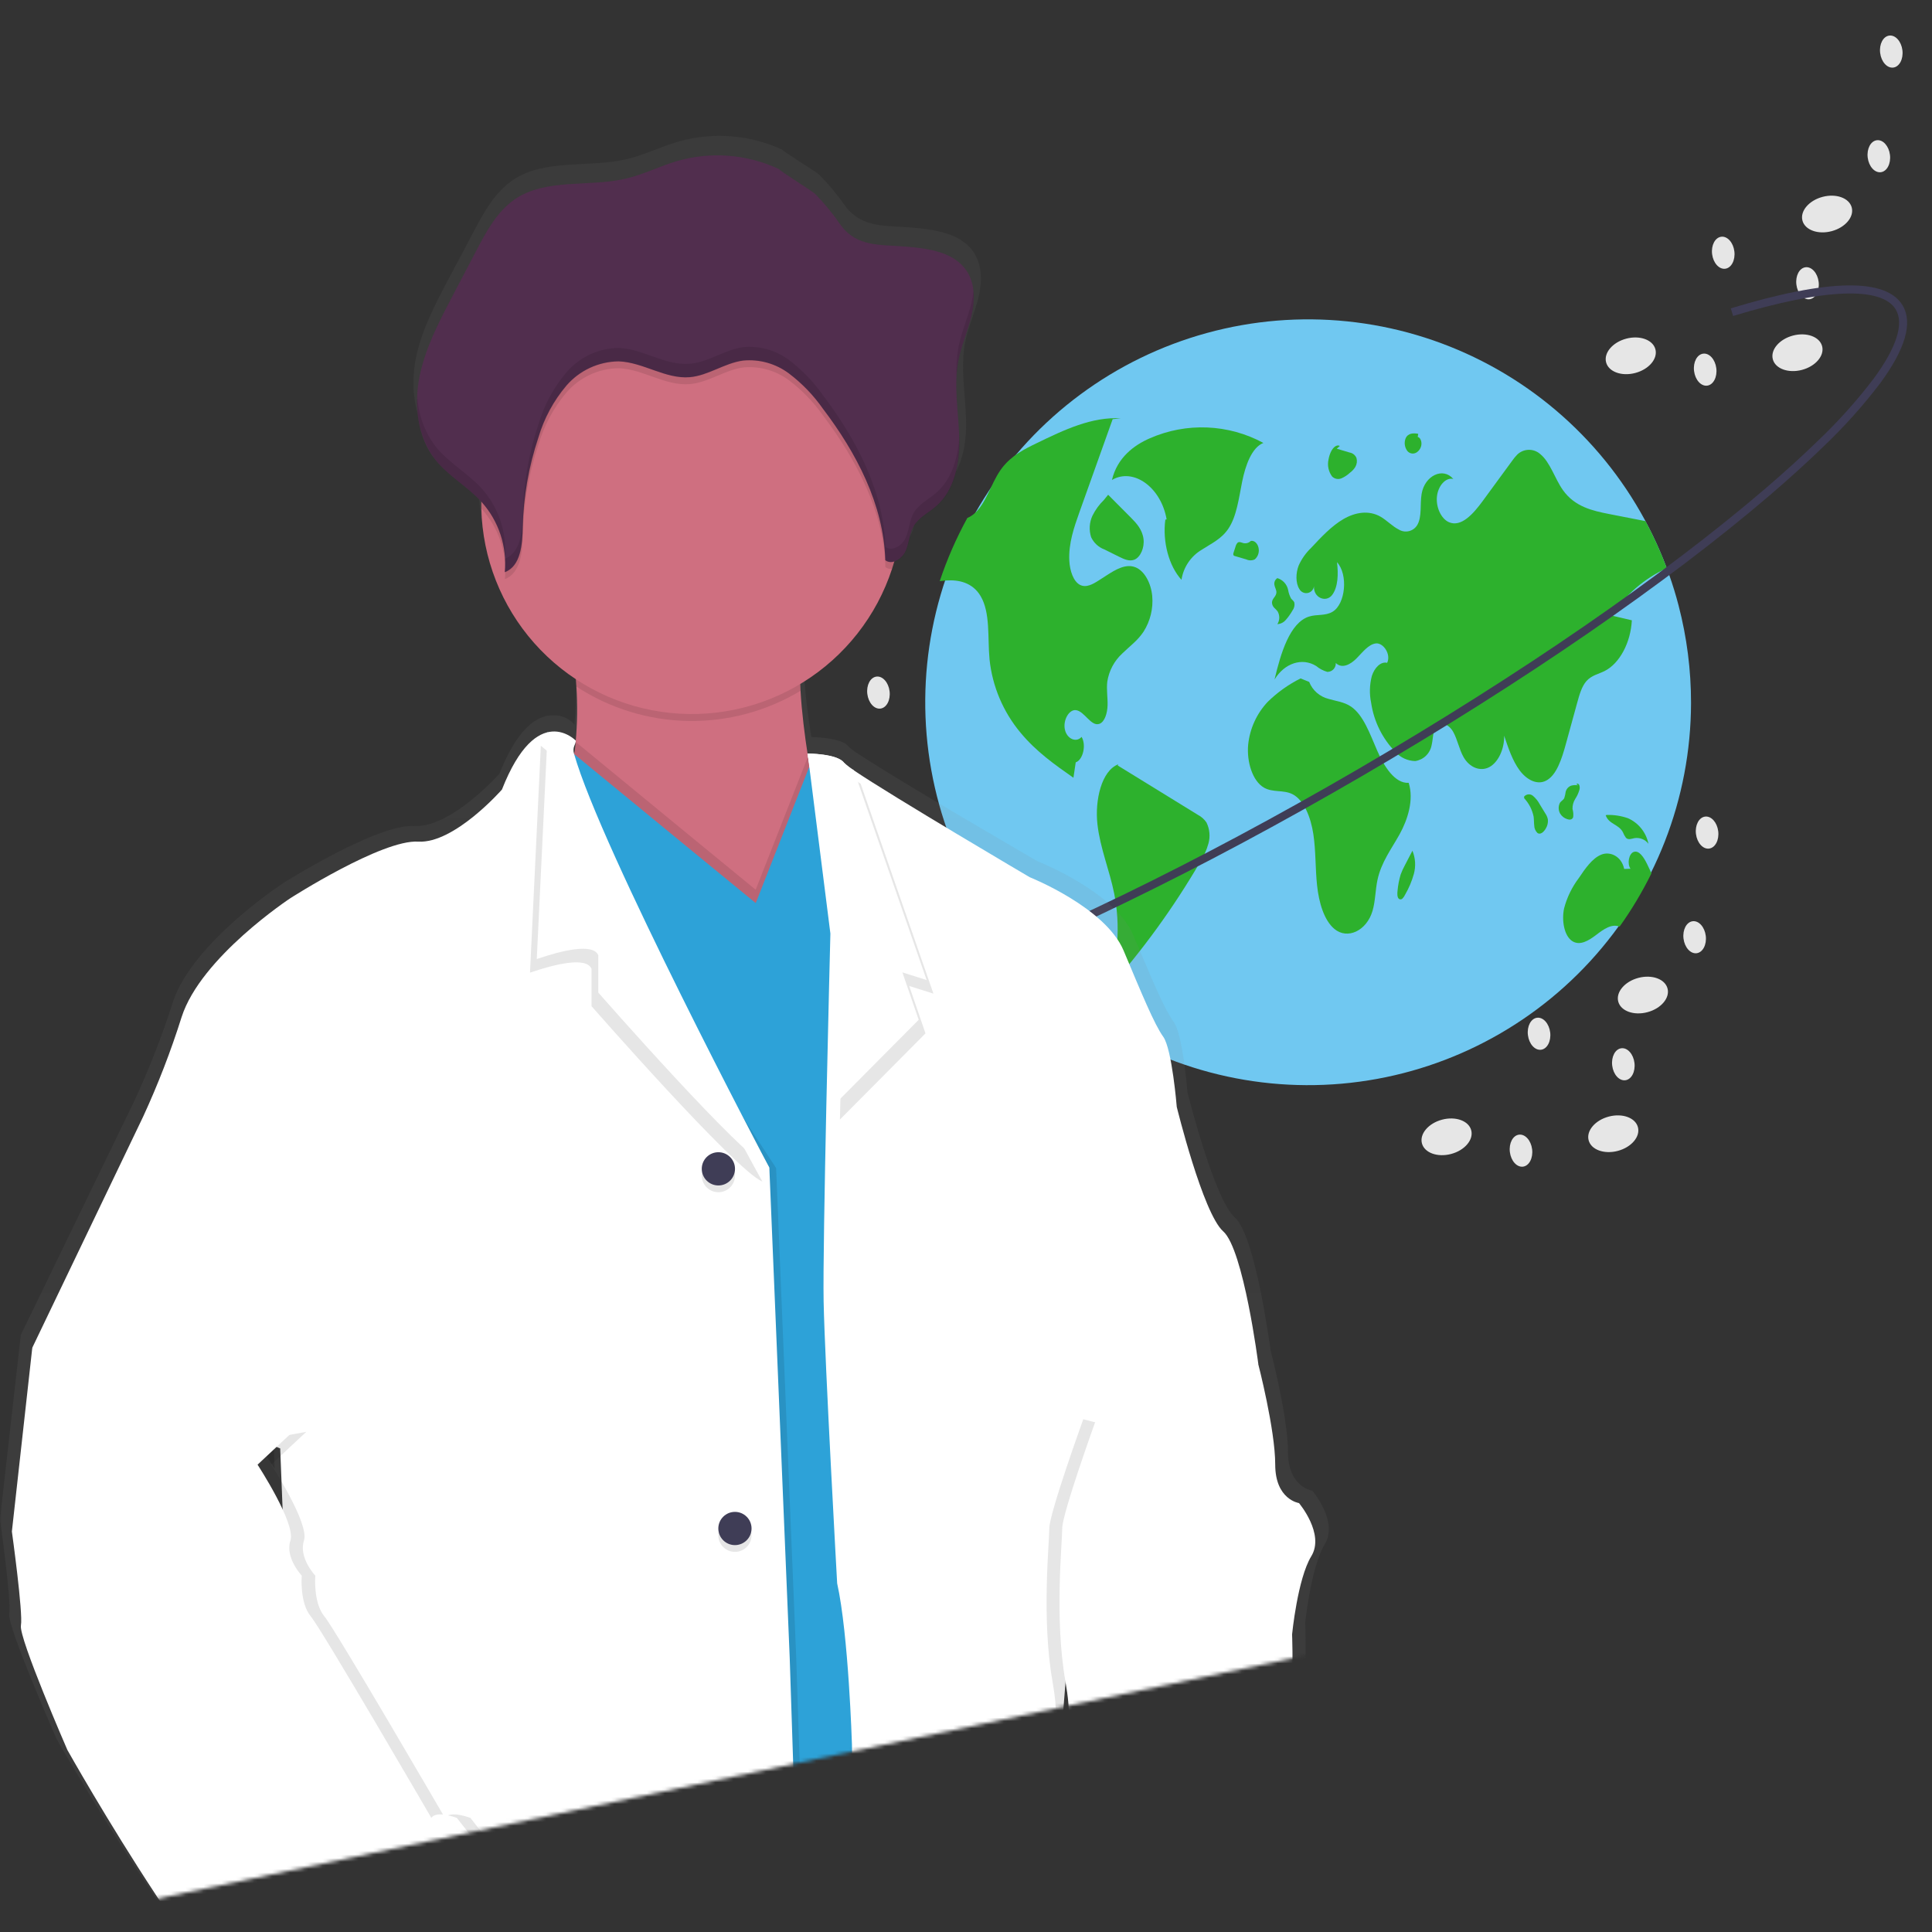 <svg width="536" height="536" viewBox="0 0 536 536" fill="none" xmlns="http://www.w3.org/2000/svg">
<rect x="0" y="0" width="536" height="536" fill="#333333" stroke="none"/>
<mask id="mask0_7_241" style="mask-type:alpha" maskUnits="userSpaceOnUse" x="0" y="0" width="536" height="536">
<path d="M0 0H536V422.463L0 536V0Z" fill="#D9D9D9"/>
</mask>
<g mask="url(#mask0_7_241)">
<path d="M469.149 195.038C469.097 221.56 459.126 247.104 441.195 266.646C423.265 286.189 398.673 298.318 372.253 300.648C345.834 302.978 319.498 295.341 298.424 279.238C277.35 263.135 263.061 239.731 258.368 213.628C253.675 187.524 258.916 160.609 273.061 138.174C287.206 115.739 309.232 99.406 334.809 92.388C360.385 85.369 387.662 88.172 411.277 100.245C434.892 112.318 453.137 132.788 462.424 157.631C462.655 158.255 462.881 158.879 463.101 159.509V159.515C464.082 162.283 464.945 165.103 465.692 167.975C467.995 176.812 469.157 185.907 469.149 195.038Z" fill="#70C8F1"/>
<path d="M350.504 122.884C345.698 120.285 340.362 118.818 334.903 118.594C329.443 118.371 324.005 119.397 319.003 121.595C314.598 123.512 309.961 126.95 308.491 133.16C314.434 129.653 322.126 135.194 323.655 144.083L323.298 144.181C322.491 150.338 324.294 157.041 327.784 160.859C328.044 159.137 328.684 157.493 329.658 156.049C330.632 154.605 331.915 153.395 333.415 152.509C335.979 150.823 338.817 149.598 340.774 146.7C343.095 143.265 343.684 138.244 344.606 133.663C345.528 129.083 347.277 124.16 350.504 122.884Z" fill="#2DB12D"/>
<path d="M317.24 175.277C315.595 177.749 313.396 179.299 311.424 181.23C309.147 183.302 307.653 186.094 307.194 189.138C306.944 191.289 307.33 193.476 307.277 195.65C307.223 197.825 306.498 200.272 305.019 200.813C302.684 201.657 300.902 197.32 298.501 197.017C296.594 196.779 294.877 199.779 295.43 202.382C295.982 204.984 298.579 206.137 300.07 204.437C301.419 206.701 300.468 210.807 298.442 211.502C298.228 212.928 298.014 214.348 297.806 215.774C292.685 212.191 287.51 208.549 283.155 203.303C278.311 197.517 275.307 190.417 274.528 182.912C273.963 176.881 274.801 169.983 272.033 165.343C269.816 161.63 266.014 160.81 262.592 161.042C261.968 161.083 261.338 161.154 260.714 161.232C262.732 155.17 265.296 149.304 268.372 143.705C269.069 143.406 269.716 143.003 270.291 142.51C273.476 139.807 274.89 134.335 277.475 130.55C277.641 130.307 277.813 130.069 277.992 129.837C280.636 126.385 284.176 124.609 287.599 122.957C295.174 119.279 302.969 115.554 310.966 116.065L308.691 116.285C306.035 123.724 303.377 131.162 300.717 138.601C300.313 139.742 299.905 140.884 299.493 142.029C297.984 146.259 296.428 150.763 296.659 155.498C296.796 158.302 297.77 161.297 299.624 162.26C301.353 163.151 303.242 162.057 304.912 160.976C305.619 160.525 306.32 160.073 307.027 159.616C309.564 157.982 312.374 156.306 315.054 157.399C317.508 158.397 319.32 161.731 319.664 165.325C319.98 168.819 319.128 172.32 317.24 175.277Z" fill="#2DB12D"/>
<path d="M332.329 226.062C324.919 221.5 317.51 216.938 310.1 212.376L310.226 212.052C305.619 213.807 303.707 221.996 304.468 228.693C305.229 235.389 307.811 241.376 309.115 247.901C310.874 256.831 310.21 266.068 307.193 274.655C316.936 263.722 325.558 251.841 332.931 239.188C333.961 237.594 334.746 235.854 335.259 234.026C335.803 232.078 335.609 229.999 334.715 228.185C334.108 227.29 333.288 226.561 332.329 226.062Z" fill="#2DB12D"/>
<path d="M303.086 143.064C302.216 144.932 302.082 147.06 302.711 149.022C303.442 150.603 304.768 151.832 306.401 152.44L310.495 154.469C311.857 155.144 313.325 155.826 314.713 155.271C316.388 154.601 317.549 151.975 317.249 149.538C316.929 146.944 315.294 145.16 313.782 143.641C311.666 141.515 309.55 139.389 307.434 137.262L306.242 138.723C304.952 139.981 303.885 141.449 303.086 143.064Z" fill="#2DB12D"/>
<path d="M447.202 170.791C449.044 171.225 450.886 171.659 452.727 172.092C452.407 178.313 449.323 184.07 445.188 186.156C443.465 187.023 441.546 187.344 440.12 188.966C438.831 190.44 438.177 192.733 437.577 194.925C436.525 198.752 435.474 202.578 434.422 206.404C433.293 210.527 431.843 215.108 428.908 216.593C426.389 217.871 423.508 216.308 421.571 213.688C419.634 211.068 418.452 207.545 417.305 204.111C417.376 207.854 415.635 211.526 413.17 212.827C410.698 214.128 407.692 212.951 406.04 210.046C404.852 207.961 404.359 205.21 403.194 203.095C402.03 200.98 399.588 199.768 398.316 201.752C397.478 203.071 397.585 205.091 397.17 206.766C396.96 207.879 396.409 208.898 395.594 209.683C394.778 210.468 393.738 210.979 392.619 211.145C391.589 211.122 390.575 210.889 389.638 210.461C388.702 210.033 387.862 209.419 387.17 208.656C383.532 204.934 381.163 200.157 380.403 195.008C379.888 192.54 379.953 189.985 380.593 187.546C381.324 185.235 383.088 183.453 384.841 183.892C385.994 181.456 383.718 178.224 381.669 178.509C379.613 178.794 378.003 180.999 376.315 182.692C374.634 184.385 372.281 185.615 370.588 183.934C370.626 184.549 370.418 185.154 370.01 185.615C369.601 186.077 369.027 186.358 368.412 186.395C368.351 186.399 368.29 186.401 368.229 186.399C367.103 186.076 366.057 185.522 365.157 184.772C361.278 182.353 356.352 183.958 353.595 188.532C355.318 181.201 357.843 172.788 363.137 171.065C365.3 170.358 367.659 170.94 369.703 169.716C373.321 167.547 374.052 159.354 370.926 155.974C371.325 159.17 371.247 162.901 369.56 165.088C367.873 167.274 364.332 165.848 364.545 162.616C364.497 163.071 364.307 163.498 364.001 163.838C363.695 164.178 363.289 164.412 362.842 164.507C362.395 164.602 361.929 164.553 361.512 164.367C361.094 164.181 360.746 163.867 360.517 163.472C359.394 161.761 359.489 158.962 360.286 156.918C361.106 155.067 362.283 153.396 363.749 151.999C366.572 148.975 369.435 145.915 372.703 144.014C375.977 142.112 379.755 141.471 383.035 143.36C384.764 144.358 386.285 146.022 388.05 146.901C388.464 147.158 388.926 147.332 389.407 147.411C389.889 147.49 390.381 147.473 390.856 147.362C391.331 147.25 391.78 147.047 392.176 146.762C392.573 146.477 392.909 146.118 393.166 145.703C393.186 145.671 393.206 145.639 393.225 145.606C394.538 143.301 393.92 139.878 394.407 136.997C395.28 131.905 400.372 129.523 403.194 132.885C401.085 132.345 398.905 134.84 398.643 137.864C398.376 140.888 399.903 143.942 401.947 144.857C405.381 146.378 408.743 142.552 411.34 139.011C414.049 135.304 416.762 131.598 419.48 127.895C419.913 127.264 420.4 126.672 420.935 126.124C421.786 125.295 422.921 124.82 424.109 124.795C425.297 124.771 426.45 125.199 427.334 125.993C430.079 128.233 431.368 132.826 433.62 135.987C436.888 140.579 441.778 141.696 446.329 142.588C449.721 143.247 453.116 143.911 456.512 144.578C458.776 148.79 460.751 153.151 462.424 157.631C456.195 160.471 450.912 165.039 447.202 170.791Z" fill="#2DB12D"/>
<path d="M458.17 242.278C455.624 247.447 452.664 252.4 449.317 257.09C447.178 256.175 444.879 257.809 442.877 259.342C440.785 260.946 438.272 262.509 436.127 261.047C433.935 259.55 433.228 255.361 433.923 252.04C434.722 248.976 436.119 246.101 438.034 243.579C439.817 240.917 441.724 238.155 444.202 237.121C446.685 236.087 449.876 237.549 450.6 241.078L452.359 241.018C451.373 239.664 451.89 236.86 453.215 236.366C454.742 235.79 456.067 237.887 456.97 239.741C457.374 240.579 457.784 241.423 458.17 242.278Z" fill="#2DB12D"/>
<path d="M390.815 217.182C387.035 217.42 384.041 212.766 382.051 208.188C380.061 203.61 378.246 198.375 374.835 196.045C372.886 194.713 370.664 194.531 368.55 193.885C367.351 193.583 366.242 192.998 365.314 192.181C364.386 191.364 363.665 190.337 363.213 189.186L360.815 188.218C357.461 189.894 354.39 192.085 351.711 194.709C348.651 197.96 346.745 202.128 346.286 206.569C345.828 211.369 347.52 216.721 350.68 218.524C353.178 219.948 356.085 219.05 358.615 220.354C361.775 221.984 363.652 226.718 364.362 231.391C365.072 236.065 364.892 240.922 365.4 245.649C365.909 250.376 367.309 255.294 370.207 257.717C373.834 260.748 379.157 258.229 380.784 252.711C381.582 250.004 381.555 246.95 382.152 244.141C383.203 239.193 386.04 235.522 388.29 231.463C390.54 227.405 392.312 221.892 390.815 217.182Z" fill="#2DB12D"/>
<path d="M353.462 168.563C353.814 168.887 354.143 169.237 354.446 169.608C354.76 170.148 354.92 170.764 354.909 171.389C354.899 172.014 354.718 172.624 354.386 173.153C354.841 173.127 355.286 173.007 355.693 172.801C356.099 172.594 356.459 172.305 356.748 171.953C357.438 171.167 358.045 170.312 358.559 169.402C358.801 169.09 358.974 168.73 359.066 168.346C359.158 167.963 359.167 167.564 359.093 167.176C358.914 166.667 358.492 166.449 358.196 166.066C357.786 165.317 357.506 164.503 357.368 163.66C357.204 162.869 356.822 162.141 356.267 161.555C355.711 160.97 355.003 160.551 354.223 160.345L354.412 160.382C354.09 160.573 353.835 160.86 353.684 161.204C353.533 161.547 353.494 161.929 353.57 162.296C353.685 163.037 354.162 163.653 354.114 164.409C354.046 165.496 352.959 166.006 352.892 167.094C352.882 167.639 353.086 168.167 353.462 168.563Z" fill="#2DB12D"/>
<path d="M346.985 150.084L347.002 150.081C347.118 149.975 347.225 149.861 347.323 149.738L346.985 150.084Z" fill="#2DB12D"/>
<path d="M348.119 155.189C348.573 154.791 348.909 154.275 349.09 153.699C349.271 153.123 349.29 152.508 349.145 151.921C348.871 150.685 347.899 149.854 347.002 150.082C346.742 150.346 346.419 150.539 346.064 150.643C345.709 150.748 345.333 150.76 344.971 150.68C344.417 150.537 343.809 150.17 343.328 150.587C343.053 150.899 342.86 151.275 342.768 151.68C342.59 152.226 342.412 152.773 342.234 153.319C342.15 153.514 342.128 153.731 342.171 153.94C342.205 154.023 342.26 154.097 342.331 154.153C342.401 154.209 342.485 154.246 342.574 154.26L345.777 155.204C346.145 155.374 346.545 155.46 346.95 155.457C347.354 155.455 347.754 155.363 348.119 155.189Z" fill="#2DB12D"/>
<path d="M428.709 225.653C428.215 224.845 427.722 224.037 427.228 223.23C426.744 222.294 426.081 221.462 425.278 220.78C424.926 220.486 424.472 220.343 424.016 220.383C423.559 220.424 423.137 220.644 422.843 220.995L422.817 221.027L422.877 221.488C424.198 222.905 425.099 224.661 425.477 226.561C425.59 227.387 425.55 228.241 425.649 229.071C425.659 229.455 425.746 229.834 425.902 230.185C426.059 230.536 426.284 230.853 426.563 231.118C427.34 231.637 428.253 230.871 428.806 229.937C429.3 229.17 429.522 228.259 429.435 227.351C429.312 226.741 429.065 226.163 428.709 225.653Z" fill="#2DB12D"/>
<path d="M436.45 226.705C436.544 225.948 436.482 225.181 436.269 224.449C436.234 223.459 436.496 222.481 437.023 221.642C437.545 220.85 437.942 219.982 438.197 219.068C438.304 218.651 438.285 218.212 438.14 217.807C437.977 217.44 437.581 217.273 437.355 217.563L437.84 217.876C437.184 217.759 436.511 217.792 435.869 217.972C435.503 218.112 435.177 218.338 434.917 218.631C434.657 218.924 434.471 219.275 434.376 219.655C434.295 220.248 434.164 220.832 433.984 221.402C433.694 221.998 433.133 222.196 432.781 222.719C432.541 223.182 432.42 223.698 432.428 224.22C432.437 224.741 432.575 225.253 432.831 225.708C433.273 226.452 433.977 227.006 434.804 227.26C435.397 227.473 436.178 227.484 436.45 226.705Z" fill="#2DB12D"/>
<path d="M450.236 230.864C450.45 231.422 450.737 231.949 451.09 232.432C451.75 233.096 452.647 232.688 453.447 232.526C454.174 232.412 454.918 232.496 455.601 232.769C456.283 233.043 456.879 233.497 457.325 234.082C457.014 232.533 456.337 231.082 455.349 229.849C454.361 228.617 453.092 227.64 451.648 226.999C449.772 226.35 447.795 226.041 445.81 226.087L445.471 226.173C446.335 228.688 449.048 228.632 450.236 230.864Z" fill="#2DB12D"/>
<path d="M391.849 236.007L391.854 236.018L391.952 235.828L391.849 236.007Z" fill="#2DB12D"/>
<path d="M389.758 240.055C389.302 240.883 388.909 241.745 388.584 242.633C388.154 244.071 387.869 245.548 387.734 247.043C387.628 247.893 387.595 248.978 388.128 249.392C388.281 249.494 388.465 249.536 388.647 249.511C388.829 249.487 388.995 249.397 389.116 249.258C389.412 248.945 389.654 248.585 389.832 248.193C390.879 246.391 391.691 244.462 392.25 242.455C392.833 240.324 392.694 238.061 391.854 236.019C391.155 237.364 390.457 238.71 389.758 240.055Z" fill="#2DB12D"/>
<path d="M369.583 132.21C369.915 132.535 370.335 132.755 370.791 132.844C371.247 132.933 371.719 132.887 372.149 132.711C373.039 132.322 373.856 131.782 374.563 131.116C375.149 130.683 375.646 130.141 376.027 129.519C376.236 129.148 376.371 128.739 376.422 128.316C376.474 127.893 376.441 127.463 376.326 127.053C376.162 126.659 375.901 126.314 375.567 126.05C375.233 125.786 374.837 125.611 374.416 125.542C373.231 125.191 372.047 124.839 370.862 124.488L371.719 123.715C370.837 123.242 369.861 124.121 369.31 125.208C368.957 125.918 368.71 126.677 368.579 127.459C368.391 128.276 368.384 129.125 368.557 129.945C368.731 130.766 369.081 131.538 369.583 132.21Z" fill="#2DB12D"/>
<path d="M390.502 125.187C390.836 125.555 391.297 125.783 391.793 125.823C392.288 125.863 392.781 125.713 393.17 125.404C393.505 125.153 393.783 124.833 393.986 124.467C394.189 124.101 394.313 123.696 394.35 123.279C394.434 122.347 393.973 121.311 393.315 121.23L393.465 120.358C392.197 120.129 390.637 120.083 389.958 121.623C389.728 122.212 389.658 122.852 389.754 123.478C389.849 124.103 390.107 124.693 390.502 125.187Z" fill="#2DB12D"/>
<path d="M448.843 319.292C452.619 318.287 455.113 315.342 454.413 312.715C453.713 310.088 450.085 308.774 446.309 309.78C442.533 310.785 440.039 313.73 440.739 316.357C441.438 318.984 445.067 320.298 448.843 319.292Z" fill="#E6E6E6"/>
<path d="M402.595 320.147C406.371 319.142 408.865 316.197 408.165 313.57C407.465 310.943 403.837 309.629 400.061 310.635C396.285 311.64 393.791 314.585 394.491 317.212C395.19 319.839 398.819 321.153 402.595 320.147Z" fill="#E6E6E6"/>
<path d="M457.059 280.812C460.835 279.807 463.329 276.862 462.629 274.235C461.93 271.609 458.302 270.294 454.526 271.3C450.75 272.306 448.256 275.25 448.955 277.877C449.655 280.504 453.283 281.818 457.059 280.812Z" fill="#E6E6E6"/>
<path d="M470.7 264.455C472.405 264.244 473.54 262.086 473.237 259.635C472.933 257.184 471.304 255.369 469.599 255.58C467.894 255.792 466.759 257.95 467.062 260.401C467.366 262.851 468.995 264.667 470.7 264.455Z" fill="#E6E6E6"/>
<path d="M474.153 235.425C475.858 235.214 476.994 233.055 476.69 230.605C476.386 228.154 474.758 226.338 473.053 226.55C471.348 226.761 470.212 228.919 470.516 231.37C470.82 233.821 472.448 235.636 474.153 235.425Z" fill="#E6E6E6"/>
<path d="M427.532 291.232C429.237 291.021 430.373 288.863 430.069 286.412C429.765 283.961 428.137 282.146 426.432 282.357C424.727 282.569 423.591 284.727 423.895 287.178C424.199 289.628 425.827 291.444 427.532 291.232Z" fill="#E6E6E6"/>
<path d="M450.915 299.696C452.62 299.485 453.756 297.326 453.452 294.876C453.148 292.425 451.52 290.609 449.815 290.821C448.11 291.032 446.974 293.19 447.278 295.641C447.582 298.092 449.21 299.907 450.915 299.696Z" fill="#E6E6E6"/>
<path d="M422.524 323.668C424.229 323.456 425.365 321.298 425.061 318.847C424.757 316.396 423.128 314.581 421.424 314.792C419.719 315.004 418.583 317.162 418.887 319.613C419.19 322.064 420.819 323.879 422.524 323.668Z" fill="#E6E6E6"/>
<path d="M218.951 280.453C222.727 279.447 225.221 276.502 224.522 273.876C223.822 271.249 220.194 269.935 216.418 270.94C212.642 271.946 210.148 274.89 210.847 277.517C211.547 280.144 215.175 281.458 218.951 280.453Z" fill="#E6E6E6"/>
<path d="M172.701 281.309C176.477 280.304 178.971 277.359 178.271 274.732C177.572 272.106 173.944 270.791 170.168 271.797C166.392 272.803 163.898 275.747 164.597 278.374C165.297 281.001 168.925 282.315 172.701 281.309Z" fill="#E6E6E6"/>
<path d="M227.169 241.972C230.945 240.966 233.439 238.021 232.74 235.395C232.04 232.768 228.412 231.454 224.636 232.459C220.86 233.465 218.366 236.41 219.066 239.036C219.765 241.663 223.393 242.977 227.169 241.972Z" fill="#E6E6E6"/>
<path d="M240.809 225.616C242.513 225.405 243.649 223.246 243.345 220.796C243.042 218.345 241.413 216.529 239.708 216.741C238.003 216.952 236.867 219.11 237.171 221.561C237.475 224.012 239.104 225.827 240.809 225.616Z" fill="#E6E6E6"/>
<path d="M244.262 196.585C245.967 196.374 247.103 194.216 246.799 191.765C246.495 189.314 244.867 187.499 243.162 187.71C241.457 187.922 240.321 190.08 240.625 192.531C240.929 194.981 242.557 196.797 244.262 196.585Z" fill="#E6E6E6"/>
<path d="M197.641 252.393C199.346 252.181 200.482 250.023 200.178 247.572C199.874 245.122 198.246 243.306 196.541 243.518C194.836 243.729 193.7 245.887 194.004 248.338C194.308 250.789 195.936 252.604 197.641 252.393Z" fill="#E6E6E6"/>
<path d="M221.024 260.856C222.729 260.645 223.864 258.487 223.56 256.036C223.257 253.585 221.628 251.77 219.923 251.981C218.218 252.193 217.083 254.351 217.386 256.802C217.69 259.252 219.319 261.068 221.024 260.856Z" fill="#E6E6E6"/>
<path d="M192.633 284.828C194.338 284.617 195.473 282.459 195.17 280.008C194.866 277.557 193.237 275.742 191.532 275.953C189.827 276.164 188.692 278.322 188.996 280.773C189.299 283.224 190.928 285.04 192.633 284.828Z" fill="#E6E6E6"/>
<path d="M499.943 102.614C503.719 101.609 506.213 98.664 505.513 96.037C504.813 93.411 501.185 92.096 497.409 93.102C493.633 94.108 491.139 97.052 491.839 99.679C492.538 102.306 496.167 103.62 499.943 102.614Z" fill="#E6E6E6"/>
<path d="M453.692 103.471C457.468 102.466 459.962 99.521 459.263 96.894C458.563 94.267 454.935 92.953 451.159 93.959C447.383 94.965 444.889 97.909 445.588 100.536C446.288 103.163 449.916 104.477 453.692 103.471Z" fill="#E6E6E6"/>
<path d="M508.16 64.133C511.936 63.127 514.43 60.182 513.731 57.556C513.031 54.929 509.403 53.615 505.627 54.62C501.851 55.626 499.357 58.571 500.057 61.197C500.756 63.824 504.384 65.138 508.16 64.133Z" fill="#E6E6E6"/>
<path d="M521.8 47.778C523.505 47.566 524.64 45.408 524.337 42.958C524.033 40.507 522.404 38.691 520.699 38.903C518.994 39.114 517.859 41.272 518.163 43.723C518.466 46.174 520.095 47.989 521.8 47.778Z" fill="#E6E6E6"/>
<path d="M525.253 18.747C526.958 18.536 528.094 16.378 527.79 13.927C527.486 11.476 525.858 9.661 524.153 9.872C522.448 10.083 521.312 12.242 521.616 14.692C521.92 17.143 523.548 18.959 525.253 18.747Z" fill="#E6E6E6"/>
<path d="M478.632 74.555C480.337 74.343 481.473 72.185 481.169 69.734C480.866 67.284 479.237 65.468 477.532 65.68C475.827 65.891 474.691 68.049 474.995 70.5C475.299 72.951 476.928 74.766 478.632 74.555Z" fill="#E6E6E6"/>
<path d="M502.015 83.018C503.72 82.807 504.856 80.649 504.552 78.198C504.248 75.747 502.62 73.932 500.915 74.143C499.21 74.354 498.074 76.513 498.378 78.963C498.682 81.414 500.31 83.23 502.015 83.018Z" fill="#E6E6E6"/>
<path d="M473.624 106.99C475.329 106.779 476.465 104.621 476.161 102.17C475.857 99.719 474.229 97.903 472.524 98.115C470.819 98.326 469.683 100.484 469.987 102.935C470.291 105.386 471.919 107.201 473.624 106.99Z" fill="#E6E6E6"/>
<path d="M205.055 287.032C197.488 287.032 192.568 285.152 190.391 281.414C186.097 274.043 193.288 261.11 211.764 242.974L213.316 244.555C196.154 261.402 188.692 274.096 192.305 280.299C194.591 284.222 201.395 285.629 211.985 284.364C222.498 283.109 236.431 279.368 253.395 273.246C288.321 260.641 332.138 239.38 376.776 213.378C421.412 187.377 461.521 159.75 489.714 135.587C495.13 130.945 500.044 126.479 504.322 122.315C509.937 116.981 515.117 111.208 519.813 105.05C526.137 96.463 528.271 89.851 525.985 85.927C522.167 79.373 506.128 79.989 480.82 87.664L480.178 85.544C507.33 77.31 523.386 77.063 527.9 84.811C530.704 89.626 528.583 96.877 521.597 106.364C516.829 112.62 511.569 118.484 505.867 123.902C501.557 128.099 496.607 132.596 491.156 137.269C462.864 161.517 422.639 189.227 377.891 215.292C333.141 241.36 289.195 262.681 254.148 275.33C237.025 281.509 222.928 285.289 212.248 286.564C209.862 286.861 207.46 287.018 205.055 287.032Z" fill="#3F3D56"/>
<path d="M364.049 413.553C364.049 413.553 357.322 412.614 357.322 402.814C357.322 393.014 352.507 374.71 352.507 374.71C352.507 374.625 348.341 342.834 342.587 337.78C336.833 332.726 329.44 303.051 329.44 303.051C329.44 303.051 328.177 286.951 325.599 283.485C323.02 280.019 319.537 271.533 314.398 259.428C309.259 247.322 287.831 238.939 287.831 238.939C287.831 238.939 249.091 216.47 238.112 209.145C237.114 208.543 236.182 207.84 235.329 207.045C233.417 204.535 225.085 204.484 225.085 204.484C224.214 198.986 223.377 192.669 223.104 186.949C223.104 186.334 223.104 185.72 223.019 185.105C235.261 177.869 244.481 166.46 248.988 152.972C249.193 152.323 249.364 151.64 249.552 150.992C250.285 150.75 250.96 150.358 251.533 149.84C252.107 149.323 252.566 148.692 252.881 147.987C253.871 145.784 253.888 143.206 255.118 141.157C256.552 138.733 259.284 137.435 261.435 135.608C266.865 130.998 268.265 123.229 268.008 116.161C267.838 110.441 266.916 104.67 267.274 98.985L267.377 97.55C267.479 96.697 267.599 95.843 267.752 95.023C268.589 90.789 270.416 86.794 271.44 82.594C272.465 78.394 272.567 73.664 270.177 70.044C266.677 64.734 259.386 63.676 252.983 63.129C245.727 62.515 239.239 63.317 234.595 57.29C232.421 54.14 229.976 51.186 227.287 48.463C226.331 47.575 217.043 41.907 217.043 41.531C207.978 37.332 197.702 36.544 188.103 39.311C183.288 40.712 178.746 42.999 173.863 44.143C163.329 46.636 151.206 43.938 142.259 49.965C137.274 53.38 134.286 58.81 131.486 64.103C129.209 68.462 126.899 72.816 124.554 77.164C120.781 84.318 116.939 91.592 115.351 99.514C115.017 101.238 114.812 102.984 114.736 104.738V104.824C114.736 105.456 114.736 106.087 114.736 106.719V107.521C114.736 108.119 114.736 108.7 114.839 109.229C114.941 109.758 114.924 109.929 114.975 110.287C115.027 110.646 115.112 111.448 115.214 111.995C115.317 112.541 115.522 113.497 115.727 114.249C115.812 114.573 115.932 114.88 116.034 115.188C116.205 115.768 116.41 116.332 116.632 116.895C116.751 117.185 116.871 117.493 117.007 117.783C117.263 118.38 117.571 118.961 117.878 119.49C118.015 119.729 118.117 119.951 118.254 120.173C118.73 120.967 119.255 121.731 119.824 122.461C123.478 127.02 128.856 129.922 132.835 134.191C132.835 134.362 132.835 134.532 132.835 134.686C132.835 135.164 132.835 135.625 132.835 136.103C133.046 145.623 135.579 154.947 140.216 163.264C144.852 171.581 151.45 178.639 159.436 183.825C159.436 184.473 159.521 185.139 159.555 185.788C159.888 190.856 159.825 195.943 159.367 201.001C158.672 200.182 157.802 199.53 156.821 199.092C155.84 198.655 154.773 198.444 153.699 198.474C152.965 198.438 152.23 198.501 151.513 198.662L151.36 198.542V198.696C147.604 199.618 142.977 203.528 138.554 214.643C138.554 214.643 125.1 229.805 114.856 229.173C104.612 228.541 78.676 244.949 78.676 244.949C78.676 244.949 53.373 261.374 47.943 278.106C44.909 287.595 41.27 296.879 37.05 305.903L5.771 370.357L0 421.493C0 421.493 3.193 444.235 2.561 447.701C1.929 451.167 15.691 482.429 15.691 482.429C15.691 482.429 61.159 562.318 79.735 566.416L81.067 565.477C81.862 565.892 82.704 566.207 83.577 566.416L87.401 563.718C87.631 566.725 87.534 569.747 87.111 572.733C84.55 580.621 88.067 632.099 92.54 642.19C97.014 652.28 95.426 784.586 95.426 784.586L94.794 796.264C94.794 796.264 94.794 796.64 94.948 797.289L94.794 800.055L95.255 800.294C95.734 803.998 95.578 807.757 94.794 811.409C93.189 816.531 92.54 831.009 92.54 831.009C92.54 831.009 79.752 912.759 85.813 929.184C91.874 945.609 97.031 963.605 97.031 963.605C97.031 963.605 103.433 984.094 97.338 987.594C91.243 991.094 73.913 996.967 77.481 1005.5C80.725 1013.39 93.035 1034.53 94.862 1037.62L94.709 1039.24L92.199 1066.44C92.605 1070.03 93.579 1073.54 95.084 1076.82C97.833 1082.75 103.177 1088.89 113.336 1088.23C115.044 1088.11 117.024 1087.9 118.937 1087.65C137.53 1085.15 160.426 1076.86 160.426 1076.86C159.237 1076.1 158.148 1075.2 157.182 1074.18C156.268 1073.29 155.544 1072.23 155.054 1071.05C154.564 1069.88 154.318 1068.62 154.331 1067.35C154.604 1062.39 145.333 1038.8 143.028 1032.99C142.669 1032.16 142.481 1031.68 142.481 1031.68C142.481 1031.68 163.619 1009.59 160.102 990.001C160.102 990.001 136.71 976.342 144.411 968.847C152.111 961.351 165.873 939.821 165.873 939.821C165.873 939.821 166.504 859.318 165.873 847.298C165.214 838.955 165.61 830.563 167.051 822.319C167.307 821.072 167.614 819.86 167.939 818.665C178.588 820.255 189.338 821.071 200.106 821.107C204.033 821.107 208.028 821.107 212.057 820.868C212.057 822.006 212.109 823.235 212.211 824.556C213.099 844.498 214.755 879.465 216.104 892.458C218.016 911.086 228.585 961.283 228.585 961.283C228.585 961.283 208.421 974.225 232.102 1006.12C232.102 1006.12 232.102 1017.68 230.531 1019.35C228.854 1024.82 227.503 1030.39 226.485 1036.02C225.495 1042.03 225.085 1048.1 226.69 1051.26C230.531 1058.81 253.581 1058.19 253.581 1058.19L254.144 1058.09C258.496 1057.64 262.894 1058.06 267.082 1059.32C271.27 1060.59 275.166 1062.67 278.543 1065.45C287.302 1072.49 320.545 1069.39 338.541 1067.16C345.592 1066.27 350.305 1065.45 350.305 1065.45C350.533 1064.65 350.614 1063.82 350.544 1062.99C350.356 1058.57 346.89 1048.87 323.396 1040.22C323.396 1040.22 301.302 1025.36 301.61 1012.42H301.149H298.588C300.449 1012.32 301.644 1012.42 301.644 1012.42C301.644 1012.42 292.988 980.833 296.522 978.272C300.056 975.71 289.47 940.709 289.47 940.709C289.47 940.709 283.409 881.975 283.085 877.86C283.098 874.329 283.633 870.82 284.673 867.445L283.085 835.244C283.085 835.244 282.777 824.538 283.085 821.055C283.033 818.032 282.788 815.015 282.35 812.023C282.197 810.828 282.043 809.582 281.872 808.352C290.153 806.252 295.532 804.306 295.532 804.306L294.575 692.216C301.61 678.557 302.907 648.592 302.873 627.335C302.873 613.676 302.259 603.569 302.259 603.569L311.871 587.878C311.871 587.878 314.091 569.096 310.574 564.982C309.02 563.12 309.72 561.191 311 559.603C311.665 559.076 312.367 558.597 313.101 558.169C313.101 558.169 312.998 558.015 312.879 557.794C313.55 557.233 314.263 556.725 315.013 556.274C315.013 556.274 311.598 550.981 314.654 548.744C317.523 550.691 320.084 552.159 322.03 553.354C321.894 554.601 321.757 555.318 321.757 555.318L322.577 553.61C324.455 554.669 325.599 555.318 325.599 555.318C325.599 555.318 340.658 525.319 340.333 520.897C340.009 516.475 350.578 497.847 350.578 497.847C350.578 497.847 351.858 488.064 357.629 483.966C363.4 479.868 362.103 450.177 362.103 450.177C362.103 450.177 363.707 434.708 367.549 428.391C371.391 422.073 364.049 413.553 364.049 413.553ZM75.91 400.389L76.201 407.543C74.493 404.795 73.264 402.814 73.264 402.814L75.91 400.389Z" fill="url(#paint0_linear_7_241)"/>
<path d="M326.418 542.359L322.73 558.067C322.73 558.067 293.192 542.991 287.865 523.834C282.538 504.677 296.778 497.403 296.778 497.403L324.301 509.065L326.418 542.359Z" fill="white"/>
<path opacity="0.1" d="M326.418 542.359L322.73 558.067C322.73 558.067 293.192 542.991 287.865 523.834C282.538 504.677 296.778 497.403 296.778 497.403L324.301 509.065L326.418 542.359Z" fill="black"/>
<path d="M201.182 267.913C178.644 259.155 149.653 230.214 156.892 216.692C158.5 213.279 159.455 209.597 159.709 205.833C160.175 200.724 160.243 195.586 159.914 190.466C159.406 182.082 158.397 173.734 156.892 165.47C156.892 165.47 227.253 167.058 223.156 177.422C221.96 180.461 221.773 185.737 222.097 191.644C222.421 197.552 223.275 204.228 224.163 209.879C225.392 217.631 226.622 223.538 226.622 223.538C226.622 223.538 222.319 229.566 219.792 229.89C217.265 230.214 233.519 280.394 201.182 267.913Z" fill="#CF6F80"/>
<path opacity="0.1" d="M223.156 177.422C221.961 180.461 221.773 185.737 222.097 191.644C212.673 197.32 201.838 200.221 190.838 200.016C179.839 199.811 169.12 196.507 159.914 190.483C159.407 182.093 158.398 173.74 156.892 165.47C156.892 165.47 227.253 167.024 223.156 177.422Z" fill="black"/>
<path d="M250.354 139.689C250.368 145.841 249.4 151.957 247.486 157.804C243.208 170.906 234.437 182.074 222.721 189.334C211.006 196.594 197.101 199.479 183.465 197.478C169.828 195.478 157.338 188.721 148.201 178.403C139.064 168.084 133.87 154.867 133.535 141.089C133.535 140.611 133.535 140.167 133.535 139.689C133.402 131.933 134.815 124.229 137.692 117.025C140.568 109.821 144.85 103.262 150.288 97.731C155.725 92.199 162.21 87.806 169.364 84.807C176.517 81.808 184.196 80.263 191.953 80.263C199.71 80.263 207.389 81.808 214.543 84.807C221.696 87.806 228.181 92.199 233.619 97.731C239.057 103.262 243.338 109.821 246.215 117.025C249.091 124.229 250.504 131.933 250.371 139.689H250.354Z" fill="#CF6F80"/>
<path opacity="0.1" d="M201.182 267.913C178.644 259.155 149.653 230.214 156.892 216.692C158.5 213.279 159.455 209.597 159.709 205.833L190.562 231.188L209.65 246.844L224.163 209.896C225.392 217.648 226.622 223.556 226.622 223.556C226.622 223.556 222.319 229.583 219.792 229.907C217.265 230.231 233.519 280.394 201.182 267.913Z" fill="black"/>
<path d="M280.968 379.969L255.203 812.792L221.602 814.994L134.593 564.025L148.867 266.069L151.872 203.118L190.561 234.893L209.667 250.549L224.607 212.526L252.386 236.737L280.968 379.969Z" fill="#2DA2D8"/>
<path opacity="0.1" d="M232.273 820.031C162.27 831.983 98.158 797.715 98.158 797.715L98.772 786.105C98.772 786.105 100.36 654.483 95.955 644.392C91.55 634.302 88.118 583.131 90.611 575.277C93.104 567.423 81.511 449.648 81.511 449.648L79.633 401.841L10.893 373.993L41.626 309.932C45.777 300.951 49.347 291.712 52.315 282.273C57.659 265.643 82.467 249.303 82.467 249.303C82.467 249.303 107.907 232.98 117.964 233.595C128.02 234.21 141.201 219.15 141.201 219.15C150.933 194.342 159.743 205.577 159.743 205.577C159.743 206.755 159.743 205.577 159.265 209.248C155.85 236.48 214.482 322.533 215.319 324.052L220.902 460.063L226.553 632.184L232.273 820.031Z" fill="black"/>
<path d="M230.395 820.031C160.392 831.983 96.263 797.716 96.263 797.716L96.894 786.105C96.894 786.105 98.482 654.483 94.06 644.392C89.638 634.302 86.223 583.131 88.733 575.277C91.243 567.423 79.633 449.648 79.633 449.648L77.737 401.841L8.964 373.891L39.697 309.83C43.839 300.844 47.409 291.606 50.385 282.17C55.712 265.54 80.537 249.201 80.537 249.201C80.537 249.201 105.978 232.878 116.017 233.493C126.056 234.107 139.255 219.048 139.255 219.048C149.004 194.24 159.743 205.474 159.743 205.474C159.743 206.652 158.719 207.182 159.265 209.145C166.778 235.558 212.604 322.43 213.441 323.95L219.092 459.96L224.743 632.082L230.395 820.031Z" fill="white"/>
<path opacity="0.1" d="M211.529 327.826C203.999 324.684 164.114 279.148 164.114 279.148V268.784C162.663 265.369 154.041 267.452 147.041 269.843L150.046 206.891L153.46 209.726C160.939 236.122 210.658 326.306 211.529 327.826Z" fill="black"/>
<path d="M213.424 324.052C205.877 320.911 165.992 275.375 165.992 275.375V265.011C164.541 261.596 155.919 263.679 148.918 266.069L151.941 203.118L155.355 205.952C162.851 232.349 212.587 322.55 213.424 324.052Z" fill="white"/>
<path d="M132.237 520.692C132.237 520.692 176.049 544.237 176.988 551.425C177.927 558.613 154.689 548.283 149.67 547.037C146.366 546.241 143.003 545.716 139.613 545.466L106.131 546.371L132.237 520.692Z" fill="#CF6F80"/>
<path opacity="0.1" d="M199.303 330.762C201.849 330.762 203.913 328.698 203.913 326.152C203.913 323.606 201.849 321.542 199.303 321.542C196.757 321.542 194.693 323.606 194.693 326.152C194.693 328.698 196.757 330.762 199.303 330.762Z" fill="black"/>
<path d="M199.303 328.884C201.849 328.884 203.913 326.82 203.913 324.274C203.913 321.728 201.849 319.664 199.303 319.664C196.757 319.664 194.693 321.728 194.693 324.274C194.693 326.82 196.757 328.884 199.303 328.884Z" fill="#3F3D56"/>
<path opacity="0.1" d="M207.789 530.322C210.335 530.322 212.399 528.258 212.399 525.712C212.399 523.166 210.335 521.102 207.789 521.102C205.243 521.102 203.179 523.166 203.179 525.712C203.179 528.258 205.243 530.322 207.789 530.322Z" fill="black"/>
<path d="M207.789 528.427C210.335 528.427 212.399 526.363 212.399 523.817C212.399 521.271 210.335 519.207 207.789 519.207C205.243 519.207 203.179 521.271 203.179 523.817C203.179 526.363 205.243 528.427 207.789 528.427Z" fill="#3F3D56"/>
<path opacity="0.1" d="M203.896 430.542C206.442 430.542 208.506 428.478 208.506 425.932C208.506 423.386 206.442 421.322 203.896 421.322C201.35 421.322 199.286 423.386 199.286 425.932C199.286 428.478 201.35 430.542 203.896 430.542Z" fill="black"/>
<path d="M203.896 428.664C206.442 428.664 208.506 426.6 208.506 424.054C208.506 421.508 206.442 419.444 203.896 419.444C201.35 419.444 199.286 421.508 199.286 424.054C199.286 426.6 201.35 428.664 203.896 428.664Z" fill="#3F3D56"/>
<path d="M310.164 544.51C310.164 544.51 313.305 549.222 310.164 551.425C307.022 553.628 310.471 558.955 310.471 558.955C310.471 558.955 302.634 563.548 306.083 567.679C309.532 571.811 307.347 590.473 307.347 590.473L297.922 606.078C297.922 606.078 298.485 616.135 298.52 629.726C298.52 650.932 297.273 680.742 290.375 694.333L291.331 805.843C291.331 805.843 258.328 817.897 230.702 814.226L226.604 635.292C226.604 635.292 232.58 533.822 234.783 514.358C236.072 504.253 236.597 494.065 236.354 483.881C236.354 483.881 235.415 453.421 232.256 439.284C232.256 439.284 228.841 378.04 228.5 361.086C228.346 352.975 228.773 329.311 229.251 306.808C229.78 282.204 230.378 259.001 230.378 259.001L224.146 209.692C224.146 209.692 230.378 209.06 232.256 211.57C233.097 212.356 234.012 213.059 234.988 213.67C245.744 220.943 283.751 243.31 283.751 243.31C283.751 243.31 304.786 251.676 309.822 263.662C314.859 275.648 318.359 284.151 320.801 287.566C323.242 290.98 324.574 307.03 324.574 307.03C324.574 307.03 331.814 336.568 337.465 341.57C343.116 346.573 347.248 378.398 347.248 378.398L297.307 417.668C297.307 417.668 292.919 482.993 291.98 485.52C291.041 488.047 310.164 544.51 310.164 544.51Z" fill="white"/>
<path d="M312.059 544.51C312.059 544.51 315.184 549.222 312.059 551.425C308.935 553.627 312.349 558.955 312.349 558.955C312.349 558.955 304.564 563.599 307.979 567.73C311.393 571.862 309.242 590.524 309.242 590.524L299.817 606.13C299.817 606.13 300.381 616.186 300.432 629.777C300.432 650.983 299.186 680.794 292.288 694.384L293.227 805.894C293.227 805.894 260.172 817.948 232.58 814.277L228.5 635.343C228.5 635.343 234.476 533.873 236.678 514.409C237.969 504.304 238.488 494.116 238.232 483.932C238.232 483.932 237.293 453.472 234.151 439.335C234.151 439.335 230.736 378.091 230.378 361.137C230.224 353.027 230.668 329.362 231.129 306.859C231.658 282.255 232.256 259.052 232.256 259.052L224.026 209.077C224.026 209.077 232.256 209.077 234.151 211.621C234.985 212.416 235.9 213.12 236.883 213.721C247.64 220.994 285.663 243.361 285.663 243.361C285.663 243.361 306.681 251.727 311.718 263.713C316.755 275.699 320.255 284.202 322.713 287.617C325.172 291.031 326.47 307.081 326.47 307.081C326.47 307.081 333.709 336.619 339.36 341.621C345.012 346.624 349.092 378.381 349.092 378.381L299.151 417.651C299.151 417.651 294.763 482.976 293.807 485.503C292.851 488.03 312.059 544.51 312.059 544.51Z" fill="white"/>
<path opacity="0.1" d="M252.249 273.548L256.757 286.695L233.024 310.598C233.553 286.012 234.151 262.791 234.151 262.791L225.921 212.816C225.921 212.816 234.151 212.816 236.046 215.36C236.877 216.153 237.793 216.852 238.778 217.443L258.959 275.665L252.249 273.548Z" fill="black"/>
<path d="M250.354 269.774L254.879 282.921L231.146 306.825C231.675 282.221 232.273 259.018 232.273 259.018L224.026 209.043C224.026 209.043 232.273 209.043 234.151 211.587C234.989 212.377 235.904 213.081 236.883 213.687L257.081 271.892L250.354 269.774Z" fill="white"/>
<path opacity="0.1" d="M250.354 139.689C250.368 145.841 249.4 151.957 247.486 157.804C247.163 157.854 246.834 157.84 246.517 157.76C246.201 157.681 245.903 157.539 245.642 157.343C245.198 141.977 237.634 127.549 228.329 115.273C225.717 111.567 222.549 108.284 218.938 105.541C215.288 102.799 210.747 101.515 206.201 101.938C201.079 102.638 196.555 106.121 191.381 106.565C184.552 107.129 178.439 102.399 171.661 102.16C168.905 102.186 166.187 102.8 163.687 103.96C161.188 105.12 158.964 106.8 157.165 108.887C153.604 113.1 150.959 118.007 149.397 123.298C146.712 131.32 145.25 139.7 145.06 148.157C144.974 152.938 144.513 158.931 140.074 160.672C140.408 157.157 140.009 153.61 138.901 150.256C137.793 146.903 136 143.816 133.637 141.191L133.535 141.089C133.535 140.611 133.535 140.167 133.535 139.689C133.402 131.933 134.815 124.229 137.692 117.025C140.568 109.821 144.85 103.262 150.288 97.731C155.725 92.199 162.21 87.806 169.364 84.807C176.517 81.808 184.196 80.263 191.953 80.263C199.71 80.263 207.389 81.808 214.543 84.807C221.696 87.806 228.181 92.199 233.619 97.731C239.057 103.262 243.338 109.821 246.215 117.025C249.091 124.229 250.504 131.933 250.371 139.689H250.354Z" fill="black"/>
<path d="M216.138 46.926C207.266 42.753 197.175 41.964 187.762 44.707C183.032 46.107 178.576 48.378 173.778 49.522C163.534 51.997 151.582 49.317 142.789 55.31C137.906 58.724 134.969 64.12 132.238 69.362L125.408 82.372C121.686 89.492 117.93 96.731 116.376 104.568C114.822 112.405 115.761 121.181 120.73 127.481C124.349 132.074 129.694 134.959 133.62 139.279C135.973 141.906 137.758 144.991 138.862 148.341C139.967 151.69 140.368 155.232 140.04 158.743C144.497 157.036 144.923 151.026 145.026 146.245C145.216 137.788 146.678 129.408 149.363 121.386C150.921 116.094 153.567 111.186 157.131 106.975C158.932 104.889 161.155 103.211 163.655 102.051C166.154 100.891 168.872 100.276 171.627 100.248C178.456 100.487 184.586 105.199 191.347 104.636C196.469 104.209 201.011 100.709 206.167 100.026C210.714 99.596 215.257 100.881 218.904 103.629C222.514 106.368 225.676 109.651 228.278 113.361C237.6 125.637 245.164 140.03 245.608 155.431C247.537 156.848 250.32 155.004 251.277 152.819C252.233 150.633 252.267 148.072 253.479 145.989C254.879 143.582 257.56 142.301 259.66 140.491C264.987 135.898 266.319 128.164 266.114 121.146C265.909 114.129 264.543 107.009 265.875 100.111C266.677 95.877 268.487 91.916 269.477 87.733C270.468 83.55 270.587 78.855 268.248 75.252C264.833 69.959 257.645 68.918 251.379 68.422C244.259 67.808 237.891 68.593 233.349 62.6C231.217 59.473 228.818 56.536 226.178 53.824C225.273 52.936 216.138 47.302 216.138 46.926Z" fill="#512E4E"/>
<path opacity="0.1" d="M30.562 406.98L12.72 373.993L7.069 424.891C7.069 424.891 10.21 447.496 9.579 450.962C8.947 454.428 22.452 485.503 22.452 485.503C22.452 485.503 67.066 564.965 85.284 569.062L146.835 525.08L130.513 504.352C130.513 504.352 124.861 502.15 123.444 504.352C123.444 504.352 93.138 452.209 89.997 448.435C86.855 444.662 87.47 437.132 87.47 437.132C87.47 437.132 82.757 432.113 84.328 427.4C85.899 422.688 75.228 406.348 75.228 406.348L84.96 397.248L30.562 406.98Z" fill="black"/>
<path d="M13.659 370.237L8.947 373.993L3.296 424.891C3.296 424.891 6.437 447.496 5.806 450.962C5.174 454.428 18.696 485.503 18.696 485.503C18.696 485.503 63.293 564.965 81.511 569.062L143.079 525.08L126.74 504.352C126.74 504.352 121.088 502.15 119.671 504.352C119.671 504.352 89.365 452.209 86.223 448.435C83.082 444.662 83.714 437.132 83.714 437.132C83.714 437.132 79.001 432.113 80.572 427.4C82.143 422.688 71.455 406.348 71.455 406.348L81.187 397.248L13.659 370.237Z" fill="white"/>
<path d="M320.221 525.729C320.221 525.729 317.711 541.761 311.428 542.7C305.144 543.639 302.327 568.635 296.061 567.748C289.795 566.86 293.944 544.51 294.166 540.173C294.388 535.837 287.336 517.875 292.612 513.794C297.888 509.714 314.586 513.794 314.586 513.794L320.221 525.729Z" fill="#CF6F80"/>
<path opacity="0.1" d="M333.589 402.268L345.439 378.364C345.439 378.364 350.151 396.582 350.151 406.314C350.151 416.046 356.741 417.002 356.741 417.002C356.741 417.002 363.964 425.539 360.156 431.754C356.349 437.969 354.812 453.438 354.812 453.438C354.812 453.438 356.059 482.959 350.407 487.039C344.756 491.12 343.578 500.869 343.578 500.869C343.578 500.869 333.197 519.394 333.521 523.799C333.845 528.205 319.077 558.033 319.077 558.033C319.077 558.033 326.299 520.965 284.212 504.95C284.212 504.95 283.887 492.366 287.029 488.918C290.17 485.469 295.071 483.898 291.997 466.465C288.924 449.033 291.11 428.203 291.11 424.02C291.11 419.837 300.534 393.748 300.534 393.748L333.589 402.268Z" fill="black"/>
<path d="M338.712 374.95L349.059 378.364C349.059 378.364 353.788 396.582 353.788 406.314C353.788 416.046 360.379 417.002 360.379 417.002C360.379 417.002 367.601 425.539 363.793 431.754C359.986 437.969 358.466 453.438 358.466 453.438C358.466 453.438 359.713 482.959 354.061 487.039C348.41 491.12 347.146 500.869 347.146 500.869C347.146 500.869 336.782 519.394 337.107 523.799C337.431 528.205 322.645 558.033 322.645 558.033C322.645 558.033 329.885 520.965 287.78 504.95C287.78 504.95 287.473 492.366 290.615 488.918C293.756 485.469 298.656 483.898 295.583 466.465C292.51 449.033 294.695 428.203 294.695 424.02C294.695 419.837 304.12 393.748 304.12 393.748L338.712 374.95Z" fill="white"/>
<g opacity="0.1">
<path d="M259.694 136.752C257.593 138.562 254.896 139.859 253.496 142.267C252.301 144.333 252.266 146.877 251.31 149.096C250.354 151.316 247.571 153.126 245.642 151.726C245.198 136.359 237.617 121.932 228.312 109.639C225.71 105.929 222.548 102.646 218.938 99.906C215.284 97.159 210.736 95.874 206.184 96.304C201.062 97.004 196.554 100.487 191.381 100.914C184.551 101.494 178.422 96.765 171.644 96.526C168.889 96.553 166.172 97.169 163.675 98.332C161.178 99.496 158.958 101.179 157.165 103.27C153.601 107.474 150.955 112.377 149.396 117.663C146.713 125.686 145.251 134.066 145.06 142.523C144.957 147.287 144.513 153.228 140.108 155.004C140.211 156.265 140.211 157.533 140.108 158.794C144.547 157.087 144.991 151.077 145.094 146.296C145.284 137.839 146.746 129.459 149.431 121.437C150.989 116.145 153.635 111.237 157.199 107.026C158.996 104.941 161.217 103.262 163.713 102.102C166.21 100.943 168.925 100.328 171.678 100.299C178.507 100.538 184.654 105.251 191.415 104.687C196.537 104.26 201.079 100.76 206.218 100.077C210.77 99.648 215.318 100.932 218.972 103.68C222.582 106.419 225.744 109.702 228.346 113.412C237.651 125.688 245.232 140.081 245.676 155.482C247.605 156.899 250.388 155.055 251.344 152.87C252.301 150.684 252.335 148.123 253.53 146.04C254.93 143.633 257.628 142.352 259.728 140.542C265.055 135.949 266.386 128.215 266.182 121.198C266.182 120.976 266.182 120.754 266.182 120.549C265.857 126.627 264.235 132.825 259.694 136.752Z" fill="black"/>
<path d="M133.654 135.54C129.727 131.22 124.366 128.335 120.764 123.759C117.73 119.708 115.997 114.832 115.795 109.775C115.258 116.094 117.022 122.394 120.764 127.515C124.366 132.108 129.727 134.993 133.654 139.313C137.425 143.538 139.688 148.894 140.091 154.543C140.353 151.105 139.917 147.65 138.811 144.385C137.705 141.119 135.951 138.111 133.654 135.54Z" fill="black"/>
<path d="M269.511 83.994C268.504 88.177 266.711 92.155 265.891 96.372C265.406 99.19 265.229 102.053 265.362 104.909C265.419 103.282 265.596 101.661 265.891 100.06C266.711 95.826 268.504 91.865 269.511 87.682C270.098 85.374 270.289 82.984 270.074 80.613C269.968 81.752 269.78 82.882 269.511 83.994Z" fill="black"/>
</g>
</g>
<defs>
<linearGradient id="paint0_linear_7_241" x1="184.312" y1="1088.31" x2="184.312" y2="37.689" gradientUnits="userSpaceOnUse">
<stop stop-color="#808080" stop-opacity="0.25"/>
<stop offset="0.54" stop-color="#808080" stop-opacity="0.12"/>
<stop offset="1" stop-color="#808080" stop-opacity="0.1"/>
</linearGradient>
</defs>
</svg>
